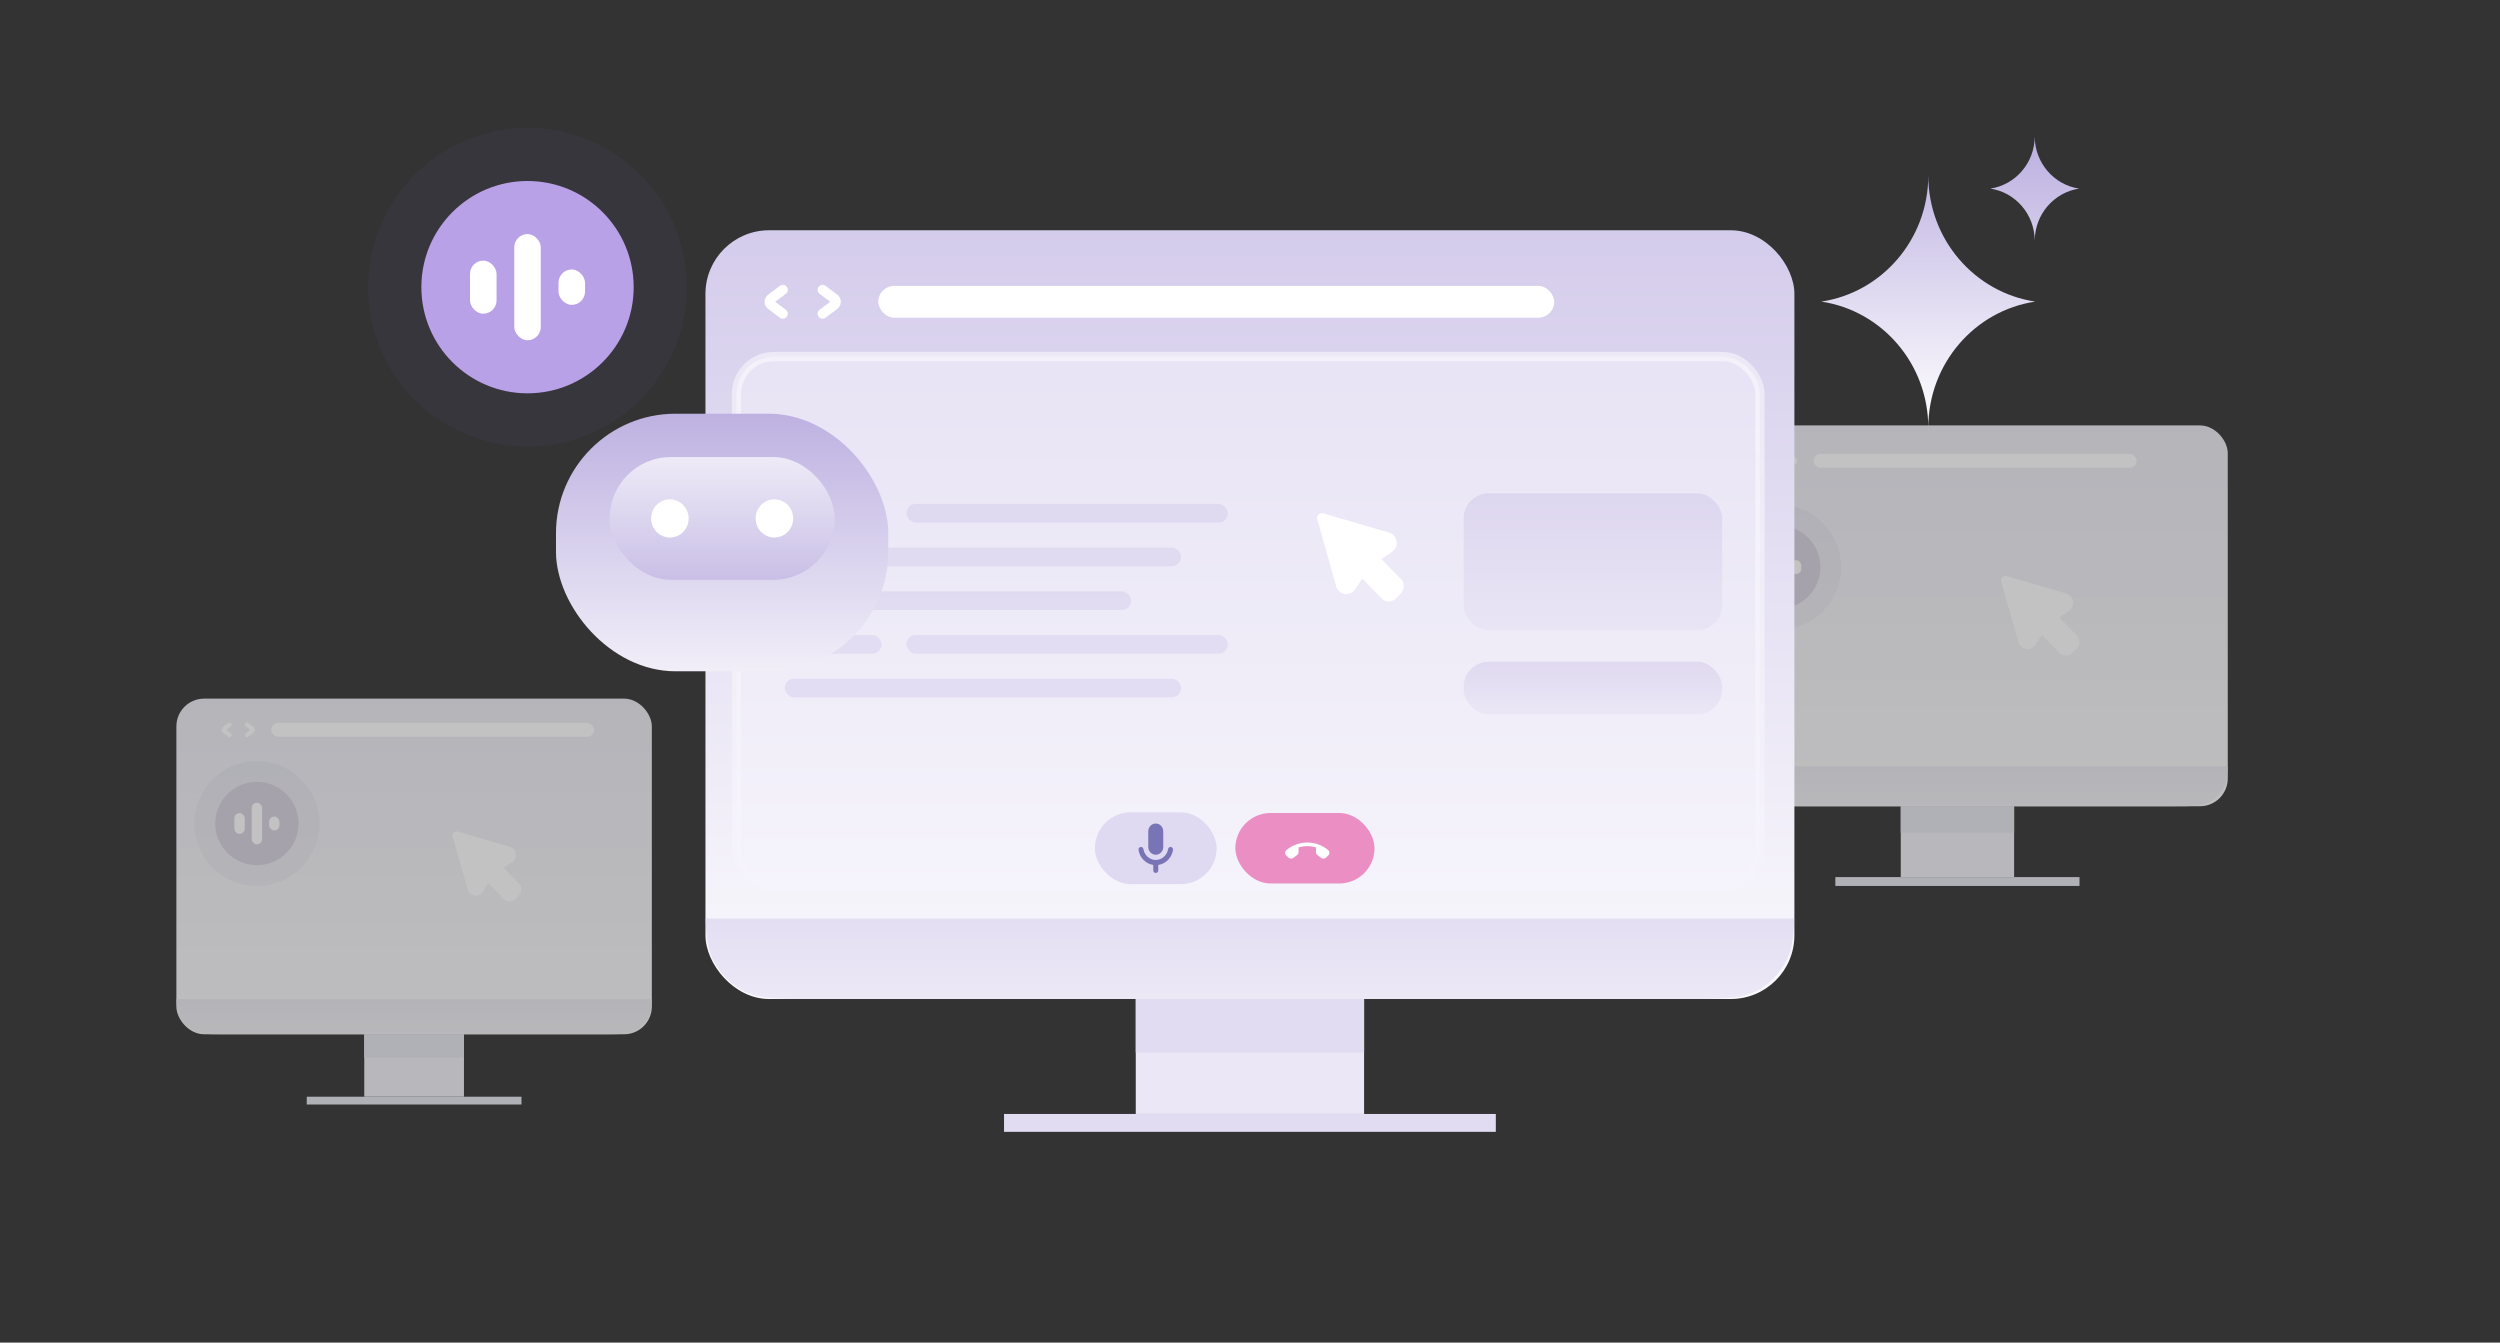 <svg width="540" height="290" viewBox="0 0 540 290" fill="none" xmlns="http://www.w3.org/2000/svg">
<rect x="0" y="0" width="540" height="290" fill="#333333" stroke="none"/>
<path d="M91.011 62.027C91.011 49.362 101.279 39.094 113.944 39.094C126.609 39.094 136.877 49.362 136.877 62.027C136.877 74.692 126.609 84.96 113.944 84.96C101.279 84.96 91.011 74.692 91.011 62.027Z" fill="#B9A1E8"/>
<path d="M113.944 33.361C98.112 33.361 85.278 46.195 85.278 62.027C85.278 77.859 98.112 90.693 113.944 90.693C129.776 90.693 142.61 77.859 142.61 62.027C142.61 46.195 129.776 33.361 113.944 33.361Z" stroke="#7359B8" stroke-opacity="0.08" stroke-width="11.466"/>
<rect x="101.522" y="56.294" width="5.733" height="11.466" rx="2.867" fill="white"/>
<rect x="111.078" y="50.561" width="5.733" height="22.933" rx="2.867" fill="white"/>
<rect x="120.633" y="58.205" width="5.733" height="7.644" rx="2.867" fill="white"/>
<g opacity="0.7">
<rect x="364.417" y="91.889" width="116.779" height="82.26" rx="6" fill="url(#paint0_linear_176_13086)"/>
<path d="M364.447 165.541C364.505 167.54 364.681 168.839 365.212 169.917C365.941 171.4 367.125 172.602 368.584 173.342C370.174 174.149 372.248 174.149 376.397 174.149H469.217C473.366 174.149 475.44 174.149 477.03 173.342C478.49 172.602 479.673 171.4 480.402 169.917C480.933 168.839 481.109 167.54 481.168 165.541H364.447Z" fill="url(#paint1_linear_176_13086)"/>
<rect x="410.564" y="174.149" width="24.486" height="15.304" fill="#F0F0F6"/>
<rect x="410.564" y="174.149" width="24.486" height="5.739" fill="#E6E6EF"/>
<rect x="396.437" y="189.453" width="52.739" height="1.913" fill="#E6E6EF"/>
<path d="M382.769 98.417L381.669 99.242C381.469 99.392 381.469 99.692 381.669 99.842L382.769 100.667" stroke="white" stroke-width="0.938" stroke-linecap="round" stroke-linejoin="round"/>
<path d="M386.519 98.417L387.619 99.242C387.819 99.392 387.819 99.692 387.619 99.842L386.519 100.667" stroke="white" stroke-width="0.938" stroke-linecap="round" stroke-linejoin="round"/>
<rect x="391.769" y="98.042" width="69.75" height="3" rx="1.5" fill="white"/>
<path d="M375.194 122.498C375.194 117.527 379.224 113.498 384.194 113.498C389.165 113.498 393.194 117.527 393.194 122.498C393.194 127.468 389.165 131.498 384.194 131.498C379.224 131.498 375.194 127.468 375.194 122.498Z" fill="#D5D1DE"/>
<path d="M384.194 111.248C377.981 111.248 372.944 116.285 372.944 122.498C372.944 128.711 377.981 133.748 384.194 133.748C390.407 133.748 395.444 128.711 395.444 122.498C395.444 116.285 390.407 111.248 384.194 111.248Z" stroke="#9590A4" stroke-opacity="0.08" stroke-width="4.5"/>
<rect x="379.319" y="120.248" width="2.25" height="4.5" rx="1.125" fill="white"/>
<rect x="383.069" y="117.998" width="2.25" height="9" rx="1.125" fill="white"/>
<rect x="386.819" y="120.998" width="2.25" height="3" rx="1.125" fill="white"/>
<path d="M432.261 125.632L435.937 138.605C436.112 139.406 436.804 140.055 437.662 140.176L437.822 140.191C438.189 140.214 438.556 140.136 438.884 139.967C439.212 139.798 439.49 139.543 439.689 139.229L439.731 139.154L441.049 137.173L444.864 141.046C445.044 141.23 445.259 141.376 445.495 141.475C445.731 141.575 445.985 141.626 446.24 141.626C446.496 141.626 446.749 141.575 446.986 141.475C447.222 141.376 447.436 141.23 447.617 141.046L448.603 140.045C448.969 139.674 449.174 139.172 449.174 138.647L449.166 138.473C449.126 138.011 448.927 137.577 448.603 137.249L444.792 133.377L446.772 132.027C447.456 131.658 447.884 130.804 447.764 129.933C447.706 129.508 447.522 129.111 447.235 128.796C446.949 128.48 446.575 128.261 446.162 128.168L433.426 124.447C433.264 124.4 433.093 124.398 432.93 124.441C432.767 124.484 432.618 124.57 432.499 124.691C432.38 124.812 432.296 124.964 432.254 125.129C432.212 125.295 432.215 125.469 432.262 125.633L432.261 125.632Z" fill="white"/>
</g>
<rect x="152.378" y="49.738" width="235.212" height="166.046" rx="13.742" fill="url(#paint2_linear_176_13086)"/>
<rect opacity="0.5" x="159.078" y="77.017" width="221.068" height="114.52" rx="8.089" fill="url(#paint3_linear_176_13086)" stroke="url(#paint4_linear_176_13086)" stroke-width="2.022"/>
<g opacity="0.3">
<rect x="169.5" y="108.842" width="20.898" height="4.045" rx="2.022" fill="#C3B7E4"/>
<rect x="195.791" y="108.842" width="69.435" height="4.045" rx="2.022" fill="#C3B7E4"/>
<rect x="169.5" y="118.28" width="85.614" height="4.045" rx="2.022" fill="#C3B7E4"/>
<rect x="169.5" y="127.717" width="74.828" height="4.045" rx="2.022" fill="#C3B7E4"/>
<rect x="169.5" y="137.155" width="20.898" height="4.045" rx="2.022" fill="#C3B7E4"/>
<rect x="195.791" y="137.155" width="69.435" height="4.045" rx="2.022" fill="#C3B7E4"/>
<rect x="169.5" y="146.593" width="85.614" height="4.045" rx="2.022" fill="#C3B7E4"/>
</g>
<path d="M152.438 198.408C152.556 202.444 152.91 205.065 153.98 207.243C155.448 210.235 157.832 212.661 160.771 214.156C163.974 215.785 168.152 215.785 176.507 215.785H363.463C371.819 215.785 375.996 215.785 379.199 214.156C382.139 212.661 384.522 210.235 385.991 207.243C387.06 205.065 387.415 202.444 387.533 198.408H152.438Z" fill="url(#paint5_linear_176_13086)"/>
<rect x="245.325" y="215.785" width="49.319" height="24.831" fill="#EBE7F6"/>
<rect x="245.325" y="215.785" width="49.319" height="11.585" fill="#E2DCF2"/>
<rect x="216.872" y="240.615" width="106.225" height="3.862" fill="#E2DCF2"/>
<path d="M169.092 62.608L166.573 64.498C166.115 64.841 166.115 65.528 166.573 65.872L169.092 67.761" stroke="white" stroke-width="2.147" stroke-linecap="round" stroke-linejoin="round"/>
<path d="M177.681 62.608L180.2 64.497C180.658 64.841 180.658 65.528 180.2 65.872L177.681 67.761" stroke="white" stroke-width="2.147" stroke-linecap="round" stroke-linejoin="round"/>
<rect x="189.705" y="61.749" width="146.006" height="6.871" rx="3.435" fill="white"/>
<path d="M284.528 112.193L288.592 126.563C288.785 127.45 289.55 128.169 290.498 128.303L290.675 128.32C291.081 128.344 291.486 128.259 291.848 128.071C292.211 127.884 292.518 127.602 292.738 127.254L292.785 127.171L294.242 124.976L298.458 129.267C298.657 129.47 298.895 129.632 299.156 129.742C299.417 129.852 299.697 129.909 299.979 129.909C300.262 129.909 300.542 129.852 300.803 129.742C301.064 129.632 301.301 129.47 301.501 129.267L302.591 128.157C302.995 127.746 303.222 127.19 303.222 126.61L303.213 126.417C303.169 125.904 302.948 125.424 302.591 125.061L298.379 120.772L300.568 119.276C301.323 118.868 301.796 117.922 301.664 116.956C301.599 116.486 301.395 116.046 301.079 115.697C300.763 115.348 300.349 115.105 299.893 115.002L285.816 110.88C285.637 110.828 285.448 110.826 285.268 110.873C285.088 110.921 284.923 111.017 284.792 111.151C284.661 111.285 284.567 111.452 284.521 111.636C284.475 111.819 284.478 112.012 284.529 112.194L284.528 112.193Z" fill="white"/>
<rect opacity="0.3" x="316.153" y="106.569" width="55.832" height="29.552" rx="5.393" fill="url(#paint6_linear_176_13086)"/>
<rect opacity="0.3" x="316.153" y="142.94" width="55.832" height="11.366" rx="5.393" fill="url(#paint7_linear_176_13086)"/>
<rect x="236.499" y="175.467" width="26.291" height="15.505" rx="7.752" fill="#DFD9F1"/>
<path d="M249.644 184.624C250.54 184.624 251.263 183.872 251.263 182.939V179.568C251.263 178.636 250.54 177.883 249.644 177.883C248.748 177.883 248.025 178.636 248.025 179.568V182.939C248.025 183.872 248.748 184.624 249.644 184.624ZM252.834 182.939C252.569 182.939 252.348 183.141 252.305 183.417C252.083 184.737 250.977 185.748 249.644 185.748C248.311 185.748 247.205 184.737 246.983 183.417C246.94 183.141 246.719 182.939 246.454 182.939C246.125 182.939 245.866 183.242 245.915 183.58C246.179 185.265 247.474 186.585 249.104 186.827V187.995C249.104 188.304 249.347 188.557 249.644 188.557C249.941 188.557 250.184 188.304 250.184 187.995V186.827C251.814 186.585 253.109 185.265 253.373 183.58C253.427 183.242 253.163 182.939 252.834 182.939Z" fill="#7974B5"/>
<rect x="266.835" y="175.606" width="30.058" height="15.227" rx="7.614" fill="#EA8EC4"/>
<path d="M279.379 185.298L280.186 184.678C280.379 184.53 280.492 184.303 280.492 184.065V183.051C281.709 182.669 283.027 182.665 284.248 183.051V184.069C284.248 184.307 284.361 184.534 284.554 184.682L285.356 185.298C285.679 185.544 286.138 185.52 286.428 185.24L286.92 184.764C287.242 184.452 287.242 183.933 286.9 183.64C284.317 181.432 280.423 181.432 277.84 183.64C277.497 183.933 277.497 184.452 277.82 184.764L278.311 185.24C278.598 185.52 279.057 185.544 279.379 185.298Z" fill="white"/>
<g opacity="0.7">
<rect x="38.098" y="150.901" width="102.699" height="72.5" rx="6" fill="url(#paint8_linear_176_13086)"/>
<path d="M38.124 215.814C38.175 217.576 38.33 218.721 38.797 219.671C39.439 220.978 40.479 222.037 41.763 222.69C43.161 223.401 44.985 223.401 48.633 223.401H130.263C133.911 223.401 135.735 223.401 137.134 222.69C138.417 222.037 139.458 220.978 140.099 219.671C140.566 218.721 140.721 217.576 140.772 215.814H38.124Z" fill="url(#paint9_linear_176_13086)"/>
<rect x="78.681" y="223.401" width="21.534" height="13.488" fill="#F0F0F6"/>
<rect x="78.681" y="223.401" width="21.534" height="5.058" fill="#E6E6EF"/>
<rect x="66.258" y="236.89" width="46.38" height="1.686" fill="#E6E6EF"/>
<path d="M49.581 156.52L48.48 157.345C48.281 157.495 48.281 157.795 48.48 157.945L49.581 158.77" stroke="white" stroke-width="0.938" stroke-linecap="round" stroke-linejoin="round"/>
<path d="M53.331 156.52L54.431 157.345C54.63 157.495 54.63 157.795 54.431 157.945L53.331 158.77" stroke="white" stroke-width="0.938" stroke-linecap="round" stroke-linejoin="round"/>
<rect x="58.581" y="156.145" width="69.75" height="3" rx="1.5" fill="white"/>
<path d="M46.491 177.878C46.491 172.907 50.52 168.878 55.491 168.878C60.461 168.878 64.491 172.907 64.491 177.878C64.491 182.848 60.461 186.878 55.491 186.878C50.52 186.878 46.491 182.848 46.491 177.878Z" fill="#D5D1DE"/>
<path d="M55.491 166.628C49.278 166.628 44.241 171.665 44.241 177.878C44.241 184.091 49.278 189.128 55.491 189.128C61.704 189.128 66.741 184.091 66.741 177.878C66.741 171.665 61.704 166.628 55.491 166.628Z" stroke="#9590A4" stroke-opacity="0.08" stroke-width="4.5"/>
<rect x="50.616" y="175.628" width="2.25" height="4.5" rx="1.125" fill="white"/>
<rect x="54.366" y="173.378" width="2.25" height="9" rx="1.125" fill="white"/>
<rect x="58.116" y="176.378" width="2.25" height="3" rx="1.125" fill="white"/>
<path d="M97.762 180.64L100.995 192.074C101.149 192.78 101.757 193.352 102.512 193.459L102.653 193.472C102.976 193.492 103.298 193.424 103.586 193.275C103.875 193.126 104.119 192.901 104.294 192.624L104.332 192.558L105.491 190.812L108.845 194.226C109.004 194.388 109.193 194.516 109.401 194.604C109.609 194.691 109.831 194.736 110.056 194.736C110.281 194.736 110.504 194.691 110.712 194.604C110.919 194.516 111.108 194.388 111.267 194.226L112.134 193.343C112.456 193.016 112.636 192.573 112.636 192.111L112.629 191.958C112.594 191.55 112.418 191.168 112.134 190.879L108.782 187.466L110.524 186.276C111.125 185.952 111.501 185.199 111.396 184.431C111.345 184.056 111.183 183.706 110.931 183.428C110.679 183.15 110.35 182.957 109.987 182.875L98.787 179.596C98.644 179.554 98.494 179.552 98.35 179.59C98.207 179.628 98.076 179.704 97.972 179.811C97.867 179.918 97.793 180.051 97.756 180.197C97.719 180.343 97.722 180.497 97.763 180.641L97.762 180.64Z" fill="white"/>
</g>
<path fill-rule="evenodd" clip-rule="evenodd" d="M429.918 40.74C435.317 39.934 439.467 35.216 439.502 29.506C439.538 35.217 443.688 39.934 449.087 40.74C443.69 41.546 439.541 46.259 439.502 51.967C439.463 46.259 435.314 41.546 429.918 40.74ZM439.502 52.128C439.502 52.183 439.501 52.237 439.5 52.291L439.502 52.291L439.505 52.291C439.503 52.237 439.503 52.183 439.502 52.128ZM393.405 65.144C406.474 63.193 416.508 51.733 416.508 37.889V37.889H416.509L416.509 37.889C416.509 51.733 426.542 63.193 439.611 65.144C426.542 67.095 416.509 78.555 416.509 92.399C416.509 92.595 416.511 92.79 416.515 92.985L416.509 92.985L416.502 92.985C416.506 92.79 416.508 92.595 416.508 92.399C416.508 78.555 406.474 67.095 393.405 65.144Z" fill="url(#paint10_linear_176_13086)"/>
<rect x="120.092" y="89.361" width="71.778" height="55.639" rx="25.823" fill="url(#paint11_linear_176_13086)"/>
<rect x="131.669" y="98.726" width="48.624" height="26.514" rx="13.257" fill="url(#paint12_linear_176_13086)"/>
<ellipse cx="144.694" cy="111.983" rx="4.052" ry="4.124" fill="white"/>
<ellipse cx="167.269" cy="111.983" rx="4.052" ry="4.124" fill="white"/>
<defs>
<linearGradient id="paint0_linear_176_13086" x1="422.807" y1="185.223" x2="422.807" y2="66.542" gradientUnits="userSpaceOnUse">
<stop stop-color="#FBFBFC"/>
<stop offset="1" stop-color="#E7E7F1"/>
</linearGradient>
<linearGradient id="paint1_linear_176_13086" x1="403.501" y1="192.323" x2="403.501" y2="145.932" gradientUnits="userSpaceOnUse">
<stop stop-color="white"/>
<stop offset="1" stop-color="#DBDBE6"/>
</linearGradient>
<linearGradient id="paint2_linear_176_13086" x1="269.984" y1="238.137" x2="269.984" y2="-57.234" gradientUnits="userSpaceOnUse">
<stop stop-color="white"/>
<stop offset="1" stop-color="#BCAFE0"/>
</linearGradient>
<linearGradient id="paint3_linear_176_13086" x1="269.612" y1="77.017" x2="269.612" y2="191.537" gradientUnits="userSpaceOnUse">
<stop stop-color="#F5F3FB"/>
<stop offset="1" stop-color="#F6F4FB"/>
</linearGradient>
<linearGradient id="paint4_linear_176_13086" x1="269.612" y1="77.017" x2="269.612" y2="191.537" gradientUnits="userSpaceOnUse">
<stop stop-color="white"/>
<stop offset="1" stop-color="#F6F4FB"/>
</linearGradient>
<linearGradient id="paint5_linear_176_13086" x1="231.1" y1="252.469" x2="231.1" y2="122.142" gradientUnits="userSpaceOnUse">
<stop stop-color="white"/>
<stop offset="1" stop-color="#BCAFE0"/>
</linearGradient>
<linearGradient id="paint6_linear_176_13086" x1="344.069" y1="164.157" x2="344.069" y2="106.569" gradientUnits="userSpaceOnUse">
<stop stop-color="white"/>
<stop offset="1" stop-color="#BCAFE0"/>
</linearGradient>
<linearGradient id="paint7_linear_176_13086" x1="344.069" y1="165.089" x2="344.069" y2="142.94" gradientUnits="userSpaceOnUse">
<stop stop-color="white"/>
<stop offset="1" stop-color="#BCAFE0"/>
</linearGradient>
<linearGradient id="paint8_linear_176_13086" x1="89.448" y1="233.161" x2="89.448" y2="128.561" gradientUnits="userSpaceOnUse">
<stop stop-color="#FBFBFC"/>
<stop offset="1" stop-color="#E7E7F1"/>
</linearGradient>
<linearGradient id="paint9_linear_176_13086" x1="72.47" y1="239.419" x2="72.47" y2="198.532" gradientUnits="userSpaceOnUse">
<stop stop-color="white"/>
<stop offset="1" stop-color="#DBDBE6"/>
</linearGradient>
<linearGradient id="paint10_linear_176_13086" x1="421.246" y1="92.985" x2="421.246" y2="29.506" gradientUnits="userSpaceOnUse">
<stop stop-color="white"/>
<stop offset="1" stop-color="#BCAFE0"/>
</linearGradient>
<linearGradient id="paint11_linear_176_13086" x1="155.981" y1="160.152" x2="155.981" y2="87.295" gradientUnits="userSpaceOnUse">
<stop stop-color="white"/>
<stop offset="1" stop-color="#BCAFE0"/>
</linearGradient>
<linearGradient id="paint12_linear_176_13086" x1="155.981" y1="86.222" x2="155.981" y2="135.083" gradientUnits="userSpaceOnUse">
<stop stop-color="white"/>
<stop offset="1" stop-color="#BCAFE0"/>
</linearGradient>
</defs>
</svg>
